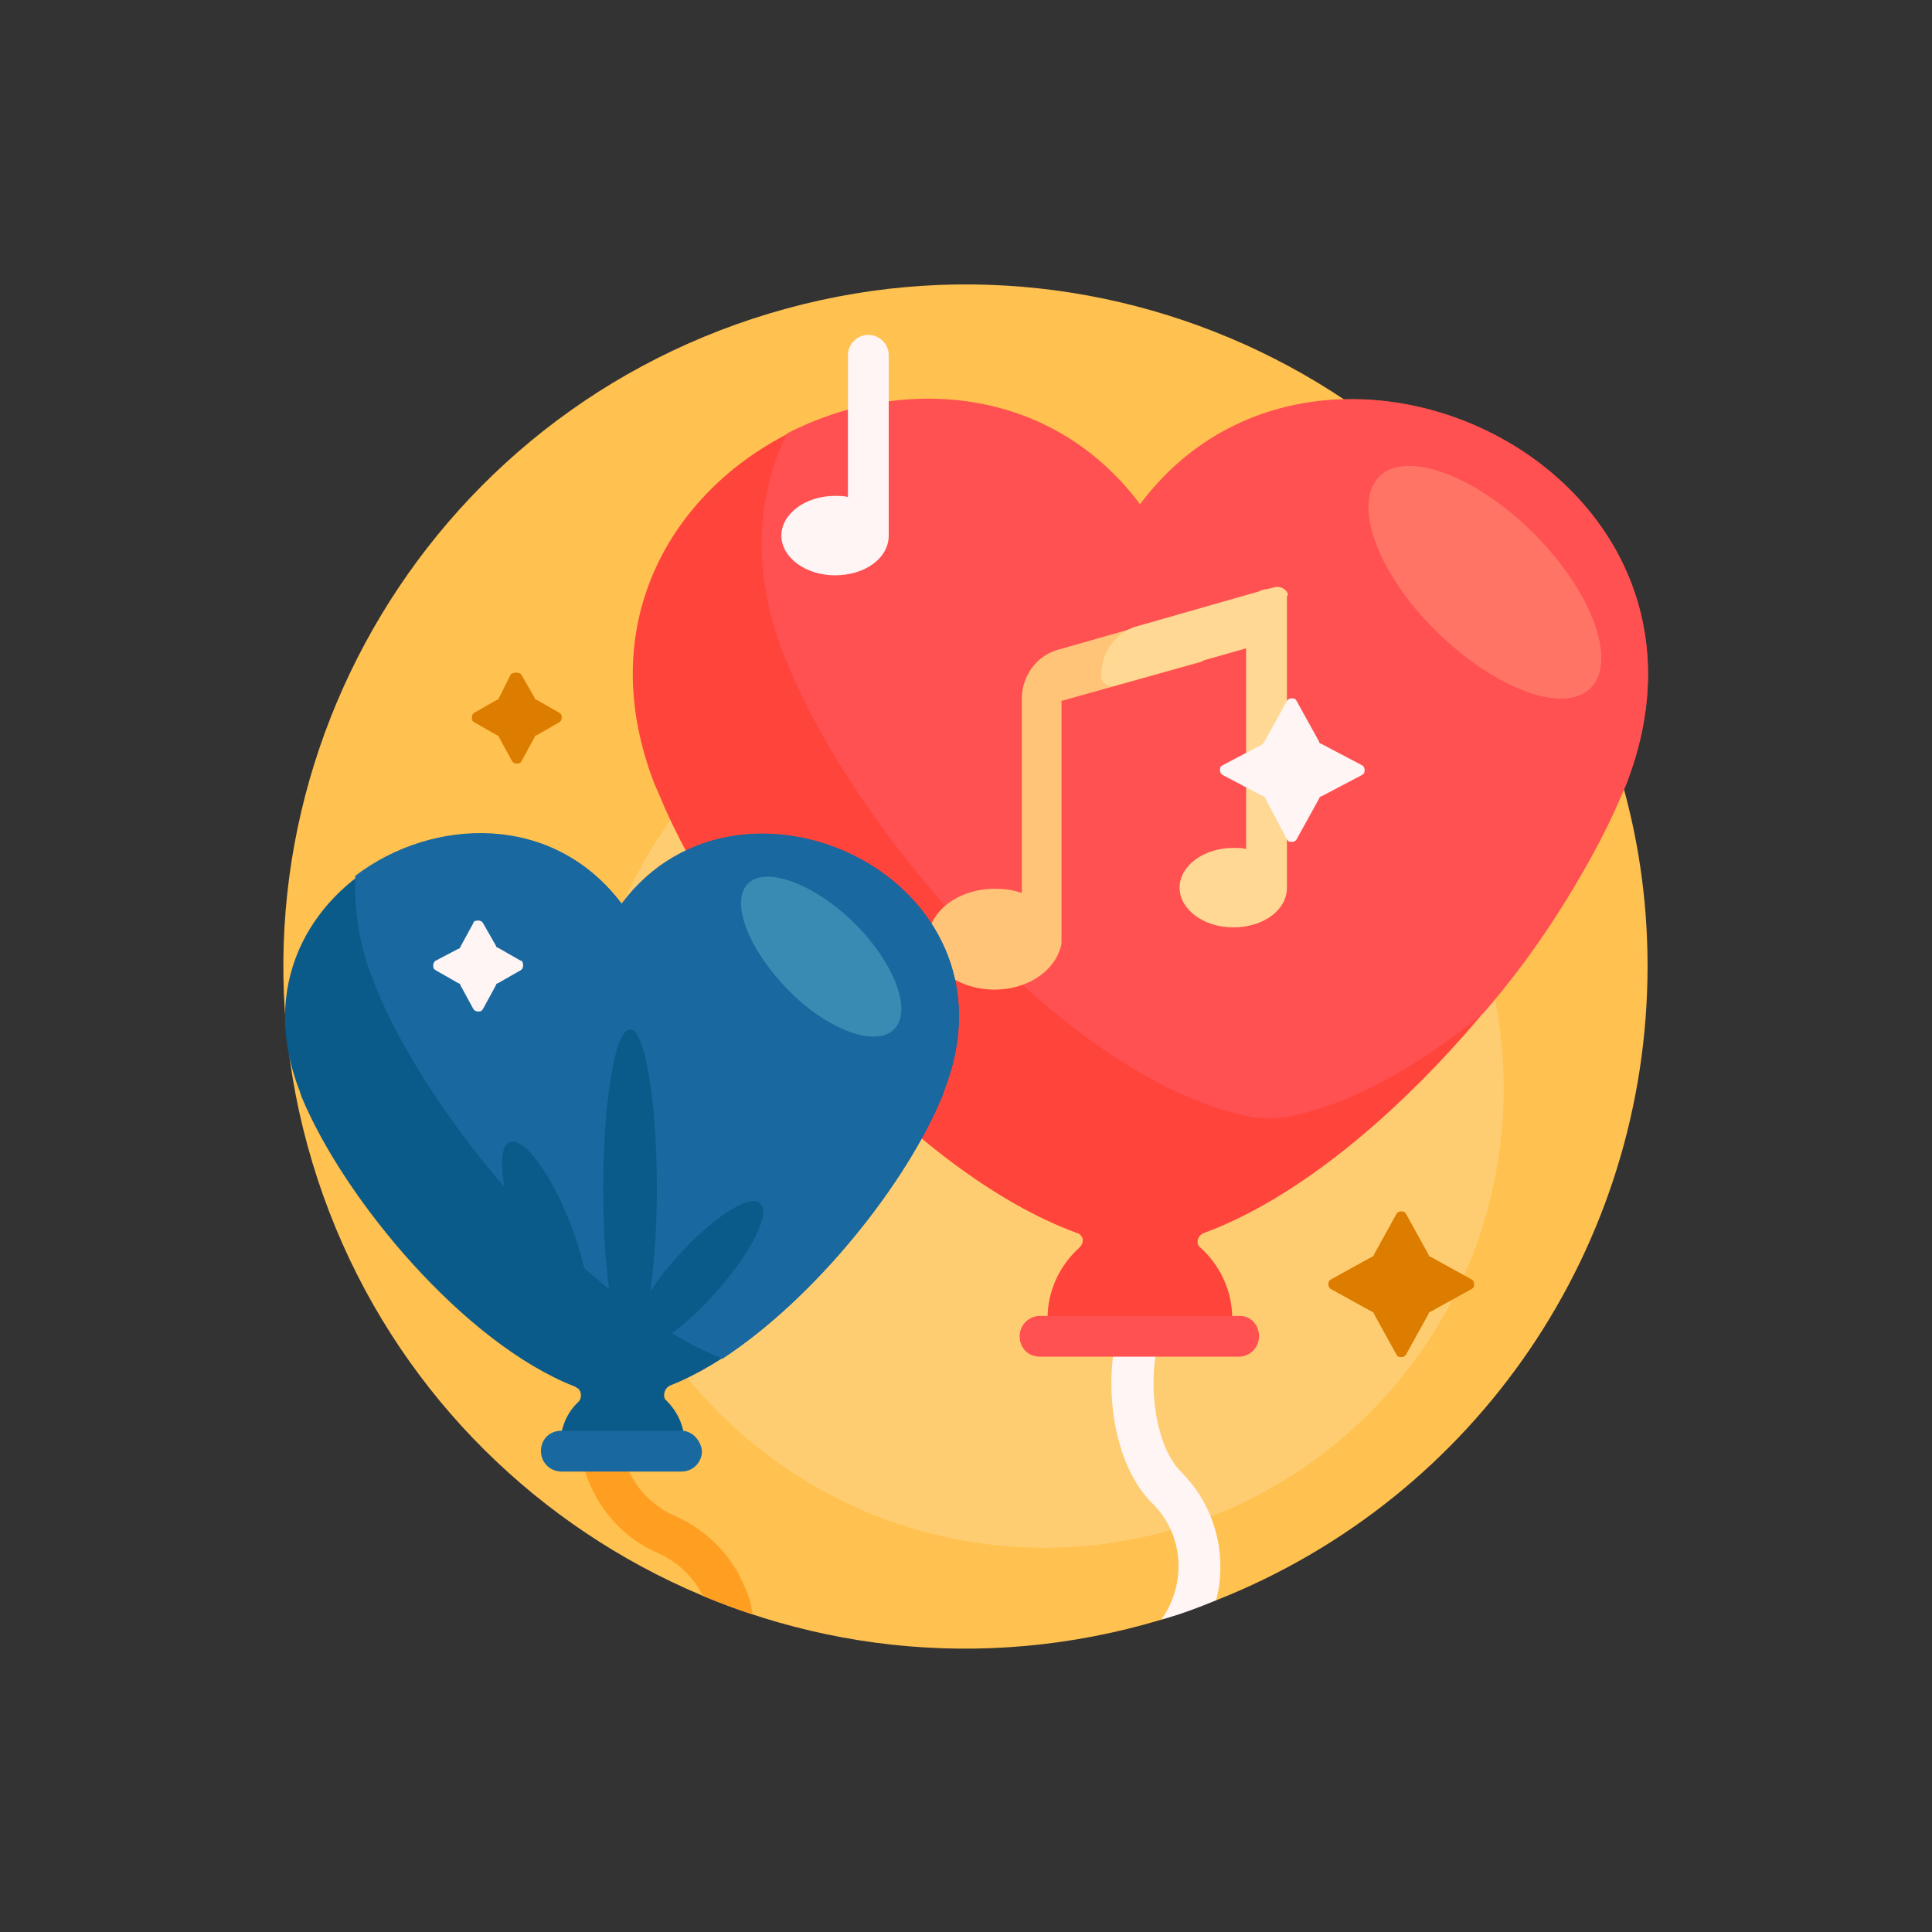 <?xml version="1.0" encoding="utf-8"?>
<!-- Generator: Adobe Illustrator 24.1.0, SVG Export Plug-In . SVG Version: 6.00 Build 0)  -->
<svg version="1.1" id="Слой_1" xmlns="http://www.w3.org/2000/svg" xmlns:xlink="http://www.w3.org/1999/xlink" x="0px" y="0px"
	 viewBox="0 0 180 180" style="enable-background:new 0 0 180 180;" xml:space="preserve">
<rect x="0" y="0" width="180" height="180" fill="#333333" stroke="none"/>
<style type="text/css">
	.st0{fill:#FFC14F;}
	.st1{fill:#FFCD71;}
	.st2{fill:#DD7D00;}
	.st3{fill:#FFF5F5;}
	.st4{fill:#FF9F22;}
	.st5{fill:#FF443C;}
	.st6{fill:#FF5151;}
	.st7{fill:#FF7465;}
	.st8{fill:#FFC477;}
	.st9{fill:#FFD993;}
	.st10{fill:#0B5B8A;}
	.st11{fill:#19689F;}
	.st12{fill:#3A8BB3;}
</style>
<g id="Layer_2">
	<g id="Layer_1-2">
		<path class="st0" d="M153.5,90c0,26.1-15.9,49.5-40.2,59.1c-0.2,0.1-0.4-0.3-0.7-0.2c-1.1,0.4-2.1,0.5-3.2,0.9
			c-0.4,0.1-0.9,1-1.2,1.1c-33.6,10.1-69-9-79.1-42.6s9-69,42.6-79.1s69,9,79.1,42.6C152.6,77.7,153.5,83.8,153.5,90L153.5,90z"/>
		<path class="st1" d="M140.1,101.4c0,23.7-19.2,42.8-42.8,42.8S54.4,125,54.4,101.4s19.2-42.8,42.8-42.8l0,0
			C120.9,58.6,140.1,77.7,140.1,101.4z"/>
		<path class="st2" d="M47.6,62.8L46.5,65c0,0.1-0.1,0.2-0.2,0.2l-2.1,1.2c-0.2,0.1-0.3,0.4-0.2,0.7c0,0.1,0.1,0.1,0.2,0.2l2.1,1.2
			c0.1,0,0.2,0.1,0.2,0.2l1.2,2.2c0.1,0.2,0.4,0.3,0.7,0.2c0.1,0,0.1-0.1,0.2-0.2l1.2-2.2c0-0.1,0.1-0.2,0.2-0.2l2.1-1.2
			c0.2-0.1,0.3-0.4,0.2-0.7c0-0.1-0.1-0.1-0.2-0.2L50,65.2c-0.1,0-0.2-0.1-0.2-0.2l-1.2-2.1c-0.1-0.2-0.5-0.3-0.7-0.2
			C47.7,62.7,47.7,62.8,47.6,62.8z M128,116.9l2.1-3.8c0.1-0.2,0.4-0.3,0.7-0.2c0.1,0,0.1,0.1,0.2,0.2l2.1,3.8
			c0,0.1,0.1,0.2,0.2,0.2l3.8,2.1c0.2,0.1,0.3,0.4,0.2,0.7c0,0.1-0.1,0.1-0.2,0.2l-3.8,2.1c-0.1,0-0.2,0.1-0.2,0.2l-2.1,3.8
			c-0.1,0.2-0.4,0.3-0.7,0.2c-0.1,0-0.1-0.1-0.2-0.2l-2.1-3.8c0-0.1-0.1-0.2-0.2-0.2l-3.8-2.1c-0.2-0.1-0.3-0.4-0.2-0.7
			c0-0.1,0.1-0.1,0.2-0.2l3.8-2.1C127.9,117.1,128,117,128,116.9L128,116.9z"/>
		<path class="st3" d="M113.7,145.9c0,1.1-0.1,2.1-0.4,3.2c-1.7,0.7-3.3,1.3-5.1,1.8c2.4-3.4,2.1-8-0.9-10.9
			c-4.8-4.8-5.1-16.6-0.3-21.5c0.8-0.8,2-0.8,2.8,0s0.8,2,0,2.8l0,0c-3.3,3.3-3,12.7,0.3,15.9C112.4,139.5,113.7,142.7,113.7,145.9
			L113.7,145.9z"/>
		<path class="st4" d="M70.1,150.4c-1.6-0.5-3.1-1.1-4.6-1.7c-0.9-1.8-2.4-3.2-4.2-4c-6.2-2.7-9-10-6.4-16.2c0.4-1,1.6-1.4,2.6-1
			s1.4,1.6,1,2.6c-1.9,4.3,0.1,9.2,4.3,11.1c3,1.3,5.4,3.7,6.6,6.7C69.8,148.7,70,149.5,70.1,150.4L70.1,150.4z"/>
		<path class="st5" d="M151.5,73.1l-0.4,0.9c-6.1,14.7-23.4,35.2-39,40.9c-0.4,0.2-0.6,0.6-0.5,1c0,0.1,0.1,0.2,0.2,0.3
			c1.9,1.7,3,4.1,3,6.6l0,0c0,0.7-0.6,1.2-1.2,1.2l0,0H98.8c-0.7,0-1.2-0.5-1.2-1.2l0,0l0,0c0-2.5,1.1-4.9,3-6.6
			c0.3-0.3,0.4-0.8,0.1-1.1c-0.1-0.1-0.2-0.2-0.3-0.2c-15.7-5.7-33-26.2-39-40.9L61,73.1c-11.5-29.5,28.5-48.5,45.3-26
			C122.9,24.6,163,43.6,151.5,73.1L151.5,73.1z"/>
		<path class="st6" d="M151.5,73.1l-0.4,0.9c-3.3,7.4-7.6,14.3-12.9,20.4c-6.1,5-12.5,8.6-18.5,9.7c-1,0.1-1.9,0.1-2.9,0
			c-16.7-3-36.8-26.1-43.4-42.2L73,61c-3-7.8-2.5-14.8,0.3-20.6c10.6-5.5,24.7-4.5,32.9,6.6C122.9,24.6,163,43.6,151.5,73.1
			L151.5,73.1z M115.5,122.6H96.9c-1,0-1.9,0.8-1.9,1.9s0.8,1.9,1.9,1.9h18.5c1,0,1.9-0.8,1.9-1.9S116.5,122.6,115.5,122.6
			L115.5,122.6z"/>
		<path class="st7" d="M142.9,49.7c5.4,5.4,7.8,11.9,5.3,14.4s-8.9,0.1-14.4-5.3s-7.8-11.9-5.3-14.4C131,41.9,137.5,44.3,142.9,49.7
			z"/>
		<path class="st8" d="M112.5,57.8v2.9c0,0.5-0.3,0.9-0.7,1l-12.9,3.6v22.5c0,0.3-0.1,0.5-0.2,0.8c-0.7,2-3.1,3.6-6,3.6
			c-3.5,0-6.2-2.1-6.2-4.7s2.8-4.7,6.2-4.7c0.8,0,1.7,0.1,2.5,0.4V65v-0.1c0.1-2.1,1.5-3.9,3.5-4.4l12.6-3.6
			C111.8,56.8,112.4,57.1,112.5,57.8C112.5,57.6,112.5,57.7,112.5,57.8z"/>
		<path class="st9" d="M119.9,55.7v27c0,2.1-2.2,3.7-5,3.7s-5-1.7-5-3.7s2.2-3.7,5-3.7c0.4,0,0.8,0,1.2,0.1V60.4l-12.3,3.5
			c-0.5,0.1-1.1-0.2-1.2-0.7c0-0.1,0-0.2,0-0.3c0-2.2,1.4-4.1,3.5-4.6l11.2-3.2c0.2-0.1,0.4-0.2,0.7-0.2l0.8-0.2
			c0.5-0.1,1.1,0.2,1.2,0.7C119.9,55.5,119.9,55.6,119.9,55.7L119.9,55.7z"/>
		<path class="st10" d="M88,101.5l-0.2,0.6c-4,9.6-15.2,23-25.4,27c-0.4,0.2-0.6,0.7-0.5,1.1c0,0.1,0.1,0.2,0.2,0.3
			c1.1,1.1,1.7,2.5,1.7,4.1l0,0c0,0.5-0.4,0.8-0.8,0.8l0,0H53c-0.5,0-0.8-0.4-0.8-0.8l0,0l0,0c0-1.5,0.6-3,1.7-4
			c0.3-0.3,0.3-0.9,0-1.2c-0.1-0.1-0.2-0.1-0.3-0.2c-10.3-4-21.5-17.4-25.5-27l-0.2-0.6C20.3,82,46.9,69.4,58,84.3
			C69,69.3,95.6,81.9,88,101.5z"/>
		<path class="st11" d="M35.1,92.2l-0.3-0.8c-1.3-3.1-1.8-6.5-1.7-9.8c7.2-5.5,18.5-5.9,24.8,2.6C69,69.3,95.6,81.9,88,101.5
			l-0.2,0.6c-3.3,8.1-11.8,18.8-20.5,24.5C54.2,121.2,40.2,104.4,35.1,92.2z"/>
		<path class="st10" d="M53.1,113.9c1.8,4.6,2.3,8.8,1,9.3s-3.8-2.9-5.6-7.5s-2.3-8.8-1-9.3S51.3,109.3,53.1,113.9z M70.8,112.1
			c-1-0.9-4.5,1.4-7.8,5.1c-0.9,1-1.7,2-2.4,3.1c0.4-3.1,0.6-6.3,0.6-9.5c0-8.2-1.1-14.9-2.5-14.9s-2.5,6.7-2.5,14.9
			s1.1,14.9,2.5,14.9c0.1,0,0.3-0.1,0.3-0.2c1.1,0.8,4.5-1.5,7.7-5.1C69.9,116.8,71.9,113,70.8,112.1z"/>
		<path class="st12" d="M79.6,86c3.8,3.8,5.4,8.2,3.7,9.9s-6.2,0.1-9.9-3.7S68,84,69.7,82.3C71.4,80.7,75.8,82.3,79.6,86z"/>
		<path class="st3" d="M82.8,49.9c0,2.1-2.2,3.7-5,3.7s-5-1.7-5-3.7s2.2-3.7,5-3.7c0.4,0,0.8,0,1.2,0.1V33.1c0-1,0.8-1.9,1.9-1.9
			c1,0,1.9,0.8,1.9,1.9V49.9z M44.1,86l-1.2,2.2c0,0.1-0.1,0.2-0.2,0.2l-2.1,1.1c-0.2,0.1-0.3,0.4-0.2,0.7c0,0.1,0.1,0.1,0.2,0.2
			l2.1,1.2c0.1,0,0.2,0.1,0.2,0.2l1.2,2.2c0.1,0.2,0.4,0.3,0.7,0.2c0.1,0,0.1-0.1,0.2-0.2l1.2-2.2c0-0.1,0.1-0.2,0.2-0.2l2.1-1.2
			c0.2-0.1,0.3-0.4,0.2-0.7c0-0.1-0.1-0.2-0.2-0.2l-2.1-1.2c-0.1,0-0.2-0.1-0.2-0.2L45,86c-0.1-0.2-0.4-0.3-0.7-0.2
			C44.2,85.8,44.1,85.9,44.1,86z M117.8,69.1l2.1-3.8c0.1-0.2,0.4-0.3,0.7-0.2c0.1,0,0.1,0.1,0.2,0.2l2.1,3.8c0,0.1,0.1,0.2,0.2,0.2
			l3.8,2c0.2,0.1,0.3,0.4,0.2,0.7c0,0.1-0.1,0.1-0.2,0.2l-3.8,2c-0.1,0-0.2,0.1-0.2,0.2l-2.1,3.8c-0.1,0.2-0.4,0.3-0.7,0.2
			c-0.1,0-0.1-0.1-0.2-0.2l-2-3.8c0-0.1-0.1-0.2-0.2-0.2l-3.8-2c-0.2-0.1-0.3-0.4-0.2-0.7c0-0.1,0.1-0.1,0.2-0.2l3.8-2
			C117.6,69.3,117.7,69.2,117.8,69.1z"/>
		<path class="st11" d="M65.4,135.2c0,1-0.8,1.9-1.9,1.9l0,0H52.3c-1,0-1.9-0.8-1.9-1.9c0-1.1,0.8-1.9,1.9-1.9h11.2
			C64.5,133.3,65.3,134.2,65.4,135.2C65.3,135.2,65.4,135.2,65.4,135.2z"/>
	</g>
</g>
</svg>

